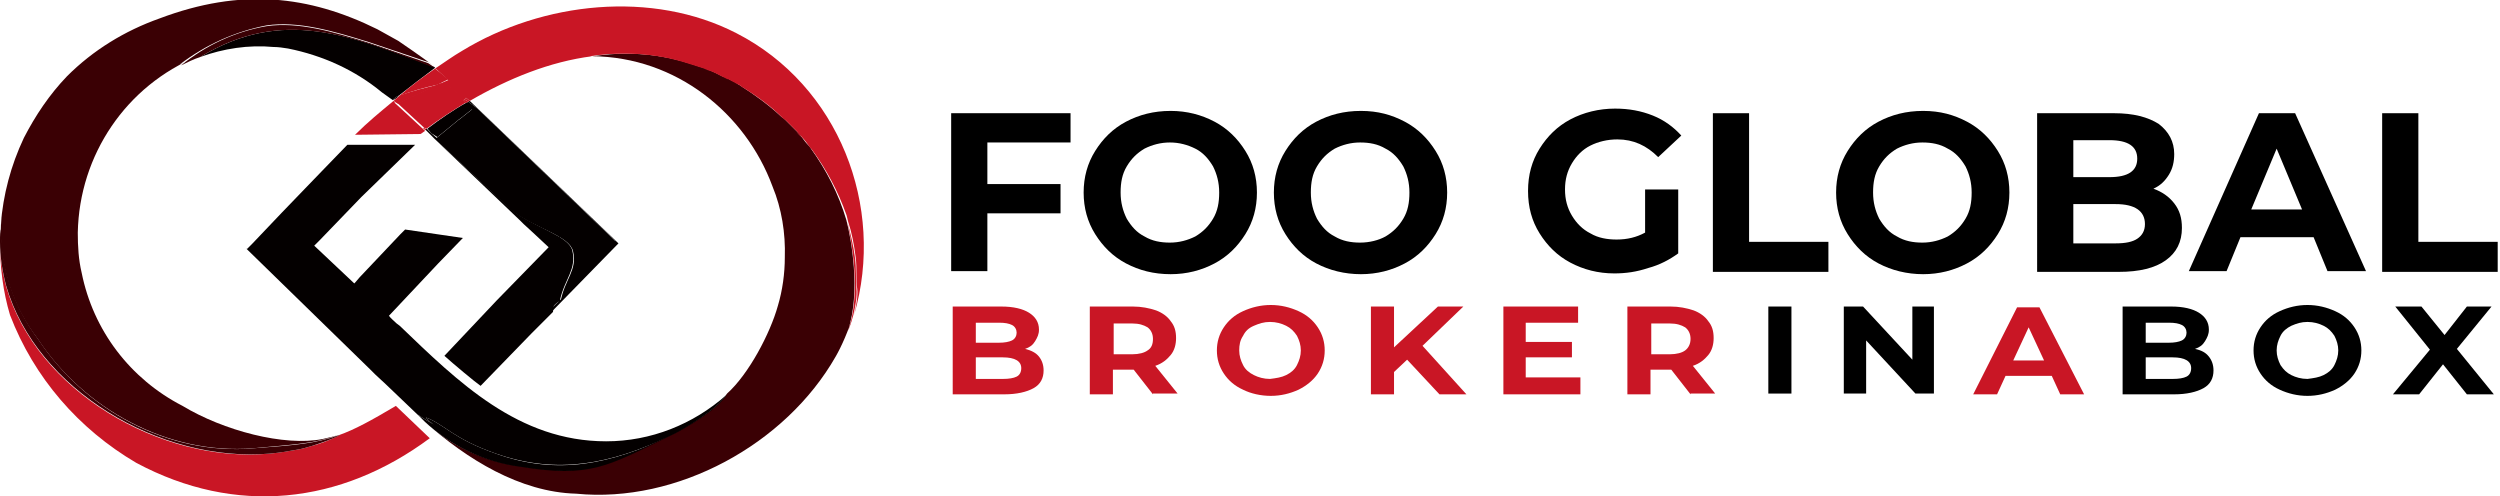 <?xml version="1.0" encoding="utf-8"?>
<!-- Generator: Adobe Illustrator 26.0.1, SVG Export Plug-In . SVG Version: 6.00 Build 0)  -->
<svg version="1.1" id="Layer_1" xmlns="http://www.w3.org/2000/svg" xmlns:xlink="http://www.w3.org/1999/xlink" x="0px" y="0px"
	 viewBox="0 0 324.6 64.4" style="enable-background:new 0 0 324.6 64.4;" xml:space="preserve">
<style type="text/css">
	.st0{fill:none;}
	.st1{fill:#3A0004;}
	.st2{fill:#040000;}
	.st3{fill:#C91625;}
	.st4{enable-background:new    ;}
</style>
<g>
	<path class="st0" d="M109.8,27.9c-1-3.1-2.6-6-4.5-8.5c2,2.8,3.6,5.9,4.6,9.3C109.8,28.2,109.8,27.9,109.8,27.9z"/>
	<polygon class="st0" points="47.5,24.8 47,25.3 41.6,31 41,31.6 41,31.6 40.9,31.7 46.1,36.6 46.1,36.6 46.8,35.9 52.1,30.3 
		52.6,29.7 47.9,25.8 	"/>
	<path class="st0" d="M101.6,15.3c0.1,0.1,0.2,0.2,0.4,0.3C101.9,15.5,101.8,15.4,101.6,15.3z"/>
	<path class="st0" d="M94.2,10.1c0.2,0.1,0.3,0.2,0.5,0.2C94.5,10.2,94.3,10.2,94.2,10.1z"/>
	<path class="st0" d="M96,11c0.1,0,0.2,0.1,0.3,0.2C96.1,11.1,96.1,11.1,96,11z"/>
	<path class="st0" d="M104.1,17.9c0.3,0.3,0.5,0.6,0.8,1C104.6,18.5,104.4,18.2,104.1,17.9z"/>
	<path class="st0" d="M89.2,8.1c0.6,0.2,1.3,0.4,1.9,0.6C90.5,8.5,89.9,8.3,89.2,8.1z"/>
	<path class="st0" d="M102.9,16.5c0.2,0.2,0.4,0.4,0.6,0.6C103.3,16.9,103.1,16.7,102.9,16.5z"/>
	<path class="st0" d="M92.2,9.2c0.2,0.1,0.5,0.2,0.7,0.3C92.7,9.4,92.5,9.3,92.2,9.2z"/>
	<path class="st1" d="M109.9,28.6c-1-3.4-2.6-6.5-4.6-9.3c-0.1-0.2-0.3-0.4-0.4-0.5c-0.3-0.3-0.5-0.6-0.8-1
		c-0.2-0.3-0.4-0.5-0.7-0.8c-0.2-0.2-0.4-0.4-0.6-0.6c-0.3-0.3-0.6-0.6-0.9-0.9c-0.1-0.1-0.2-0.2-0.4-0.3c-1.6-1.5-3.5-2.9-5.4-4.1
		C96,11,95.9,11,95.8,10.9c-0.4-0.3-0.9-0.5-1.3-0.7C94.3,10.1,94.2,10,94,10c-0.4-0.2-0.8-0.4-1.2-0.6c-0.2-0.1-0.5-0.2-0.7-0.3
		c-0.4-0.2-0.7-0.3-1.1-0.4c-0.6-0.2-1.2-0.4-1.9-0.6c-4-1.2-8.1-1.4-12.2-0.8c10.9,0.1,19.9,7.4,23.4,16.9c1.2,2.9,1.7,6.1,1.6,9.2
		c0,2.1-0.3,4.3-0.9,6.3c-1,3.6-3.8,8.9-6.6,11.4c0,0,0,0.1-0.1,0.1l0.1-0.1c-1.1,1.9-5.1,4.3-7.6,5.5c-8,3.8-10.2,5.4-19.3,3.9
		c-4.6-0.6-9-2.6-12.4-5.8l-0.5-0.5l0.6,0.6c5.4,4.8,12.3,9.1,19.6,9.3c13.1,1.3,27.2-6.4,33.7-17.8c0.7-1.2,1.7-3.4,2.3-5.5
		c-0.2,0.7-0.4,1.4-0.7,2.1C111.8,37.9,110.5,30.9,109.9,28.6z"/>
	<path class="st2" d="M55.2,16.9l1.2,1.1L55.2,16.9L55.2,16.9z"/>
	<path class="st2" d="M56,17.3l0.8,0.5l2.8-2.3c0.2-0.1,1-0.8,1.8-1.4l-0.8-0.8c-1.8,1-3.5,2.2-5.1,3.4L56,17.3z"/>
	<path class="st2" d="M51,13c0.1-0.2,0.4-0.4,0.8-0.6c1.5-1.2,3.1-2.4,4.7-3.6l-0.1-0.1C45.5,4.6,36.7,0.9,26,7.4
		c3-1.1,6.3-1.6,9.5-1.3c0.6,0,1.3,0.1,1.9,0.2c4.5,0.9,8.7,2.8,12.2,5.7C50,12.3,50.6,12.7,51,13C51.1,13.1,51.1,13.1,51,13L51,13z
		"/>
	<path class="st2" d="M51,13L51,13c0.3-0.1,0.6-0.3,0.8-0.6C51.4,12.6,51.1,12.8,51,13z"/>
	<path class="st2" d="M57.7,46.2c1.1,1,4.1,3.5,4.7,3.9l6.6-6.8l2.8-2.8l0.9-9.9L64.5,39L57.7,46.2z"/>
	<path class="st2" d="M56.3,55.1l-0.7-0.5c-0.1-0.1-0.2-0.3-0.3-0.4c2.4,0.9,3.6,2.8,9.1,4.7c8,2.8,15,1.3,22.4-2.2
		c2.4-1.1,6.3-3.6,7.5-5.4c-4.3,3.8-9.8,6-15.6,6c-11.4,0-19.2-7.7-26.8-15L51.5,42c-0.2-0.2-0.8-0.7-1-1l0,0l6.4-6.8l3.2-3.3
		l-7.5-1.1L52,30.4L46.7,36l-0.6,0.7L46,36.8l-5.2-4.9l0.1-0.1l0,0l0.6-0.6l5.4-5.6l7-6.8h-8.8l-3,3.1c-0.9,0.9-1.9,2-2.8,2.9
		l-2.7,2.8l-3.9,4.1c-0.2,0.2-0.4,0.4-0.6,0.6l-0.1,0L48.1,48l0.6,0.6l1.4,1.3l4.5,4.3l-0.4-0.4C54.9,54.3,55.6,54.7,56.3,55.1z"/>
	<path class="st2" d="M67.5,60.6c9.2,1.5,11.4-0.1,19.3-3.9c2.5-1.2,6.5-3.6,7.6-5.5l-0.1,0.1c-1.2,1.8-5.1,4.3-7.5,5.4
		c-7.4,3.5-14.4,5.1-22.4,2.2c-5.5-1.9-6.7-3.8-9.1-4.7c0.1,0.1,0.2,0.3,0.3,0.4l0.7,0.5c-0.7-0.4-1.4-0.8-2.1-1.3l0.4,0.4l0.5,0.5
		C58.5,57.9,62.9,60,67.5,60.6z"/>
	<path class="st2" d="M62,14.1l17.9,17.2c-1.1,1.3-3.6,3.8-4.5,4.7c-0.9,0.9-1.5,1.8-2.4,2.7c-0.1,0.1-0.2,0.2-0.3,0.3l-0.1,0.1
		c-0.4,0.4-1.3,1.2-0.9,0.8s0.6-0.6,0.9-0.8l0.1-0.1c0.1-0.1,0.1-0.1,0,0c0.6-2.8,2.2-4,1.6-6.5c-0.5-1.9-4.8-2.9-7.8-5.2L56.4,18
		l11.2,10.7l0.4,0.4l1.2,1.1l3,2.8l-1.6,8.4v0.2l1.2-1.3l8.5-8.7L61.1,13.2L61,13.1c-0.1,0-0.1,0.1-0.2,0.1
		C61.2,13.5,61.6,13.8,62,14.1z"/>
	<path class="st2" d="M72.8,39.1L72.8,39.1C72.7,39.1,72.7,39.1,72.8,39.1z"/>
	<path class="st2" d="M74.4,32.6c0.6,2.5-1.1,3.7-1.6,6.5c0.1-0.1,0.1-0.1,0,0c0.1-0.1,0.2-0.2,0.3-0.3c0.8-0.9,1.5-1.8,2.4-2.7
		s3.4-3.4,4.5-4.7L62,14.1c-0.4-0.3-0.8-0.6-1.2-0.9c-0.1,0.1-0.2,0.1-0.3,0.2l0.8,0.8c-0.8,0.6-1.6,1.3-1.8,1.4l-2.8,2.3L56,17.3
		l-0.6-0.6c-0.1,0-0.1,0.1-0.2,0.1l1.2,1.2l10.1,9.4C69.6,29.7,73.9,30.6,74.4,32.6z"/>
	<path class="st2" d="M72.7,39.2c-0.3,0.3-0.6,0.5-0.9,0.8C71.4,40.4,72.3,39.5,72.7,39.2z"/>
	<path class="st3" d="M40.5,57.9c-0.7,0.2-1.3,0.4-2,0.5c-1.2,0.2-2.3,0.4-3.5,0.5C20.8,60.2,4.7,50.7,0.8,37.2
		C0.3,35.3,0,33.4,0,31.5c0,3.2,0.4,6.4,1.3,9.4c3.1,8.1,8.9,14.8,16.4,19.2c12.9,6.9,26.5,5.4,38.1-3.2l-4.4-4.2
		c-3.2,1.9-5.4,3.1-7.4,3.8h0.1C42.9,57.1,41.7,57.6,40.5,57.9z"/>
	<path class="st3" d="M0,31c0,0.1,0,0.2,0,0.2c0-0.6,0-1.2,0.1-1.8C0,30,0,30.5,0,31z"/>
	<path class="st3" d="M51.1,13.1c-1.7,1.4-3.4,2.8-5,4.4l8.5-0.1c0.2-0.1,0.4-0.3,0.6-0.4l-3.9-3.6C51.2,13.2,51.2,13.2,51.1,13.1z"
		/>
	<path class="st3" d="M95.6,4.3C84.7-1.3,70.5,0.2,60,6.6c-1.2,0.7-2.3,1.5-3.5,2.3C56.7,9,56.9,9.2,57,9.3l1.2,1.1L56.8,11
		c0.5-0.1,0.8-0.2,1-0.2c0.8,0.7,1.6,1.4,2.5,2.1l0.2-0.2l0.5,0.4c5-2.9,10.4-5.1,15.9-5.8c-0.1,0-0.2,0-0.3,0
		c4.2-0.7,8.5-0.4,12.6,0.9c0.6,0.2,1.3,0.4,1.9,0.6c0.4,0.1,0.7,0.3,1.1,0.4c0.2,0.1,0.5,0.2,0.7,0.3c0.4,0.2,0.8,0.4,1.2,0.6
		c0.2,0.1,0.3,0.2,0.5,0.2c0.4,0.2,0.9,0.5,1.3,0.7c0.1,0,0.2,0.1,0.3,0.2c2,1.2,3.8,2.5,5.4,4.1c0.1,0.1,0.2,0.2,0.4,0.3
		c0.3,0.3,0.6,0.6,0.9,0.9c0.2,0.2,0.4,0.4,0.6,0.6c0.2,0.3,0.5,0.5,0.7,0.8c0.3,0.3,0.5,0.6,0.8,1c0.1,0.2,0.3,0.4,0.4,0.5
		c1.9,2.6,3.4,5.4,4.5,8.5c0,0,0.1,0.3,0.2,0.8c0.5,1.5,0.8,3.1,1,4.7c0.2,1.5,0,2.9,0.2,4.1c0.1,0.9-0.1,2.1-0.4,3.4
		C115,26.8,108.9,11.1,95.6,4.3z"/>
	<path class="st3" d="M103.4,17.1c0.2,0.3,0.4,0.5,0.7,0.8C103.9,17.6,103.7,17.4,103.4,17.1z"/>
	<path class="st3" d="M96.2,11.2c2,1.2,3.8,2.5,5.4,4.1C100,13.7,98.2,12.3,96.2,11.2z"/>
	<path class="st3" d="M94.6,10.3c0.4,0.2,0.9,0.5,1.3,0.7C95.5,10.8,95.1,10.5,94.6,10.3z"/>
	<path class="st3" d="M91.1,8.8c0.4,0.1,0.7,0.3,1.1,0.4C91.9,9.1,91.5,8.9,91.1,8.8z"/>
	<path class="st3" d="M92.9,9.5c0.4,0.2,0.8,0.4,1.2,0.6C93.8,9.9,93.3,9.7,92.9,9.5z"/>
	<path class="st3" d="M104.9,18.8c0.1,0.2,0.3,0.4,0.4,0.5C105.2,19.2,105,19,104.9,18.8z"/>
	<path class="st3" d="M102,15.6c0.3,0.3,0.6,0.6,0.9,0.9C102.6,16.2,102.3,15.9,102,15.6z"/>
	<path class="st3" d="M89.2,8.1c-4.1-1.3-8.4-1.6-12.6-0.9c0.1,0,0.2,0,0.3,0C81,6.7,85.1,6.9,89.2,8.1z"/>
	<path class="st3" d="M111.2,37.5c-0.1-1.3,0-2.6-0.2-4.1c-0.2-1.6-0.6-3.2-1-4.7c0.5,2.3,1.9,9.3,0.1,14.3c0.3-0.7,0.5-1.4,0.7-2.1
		C111.1,39.6,111.3,38.4,111.2,37.5z"/>
	<path class="st3" d="M54.9,16.6l0.5,0.1l0,0c1.6-1.2,3.3-2.3,5.1-3.4L60.2,13l0.2-0.2c-0.9-0.7-1.7-1.3-2.5-2.1
		c-0.2,0-0.5,0.1-1,0.2l-5.2,2.5c-0.1-0.1-0.2-0.1-0.3-0.2l3.9,3.6l0,0L54.9,16.6z"/>
	<path class="st3" d="M51.1,13.1L51.1,13.1c0.1,0.1,0.2,0.2,0.3,0.2L51.1,13.1z"/>
	<path class="st3" d="M56.8,11l1.4-0.7l-1.2-1c-0.1-0.1-0.3-0.2-0.5-0.4c-1.6,1.1-3.2,2.3-4.7,3.6C53.1,11.9,55.4,11.3,56.8,11z"/>
	<path class="st3" d="M51.1,13.1l0.3,0.2c0.1,0.1,0.2,0.1,0.3,0.2l5.2-2.5c-1.4,0.3-3.7,0.9-5,1.4C51.6,12.7,51.3,12.9,51.1,13.1z"
		/>
	<path class="st3" d="M60.3,12.9c0.2,0.1,0.3,0.2,0.5,0.3c0.1,0,0.1-0.1,0.2-0.1l-0.5-0.4L60.3,12.9z"/>
	<path class="st3" d="M60.5,13.4c0.1-0.1,0.2-0.1,0.3-0.2c-0.2-0.1-0.3-0.2-0.5-0.3L60.2,13L60.5,13.4z"/>
	<path class="st3" d="M54.9,16.6l0.3,0.3c0.1,0,0.1-0.1,0.2-0.1l0,0L54.9,16.6z"/>
	<path class="st1" d="M34.6,3.3C38.7,2.7,43.2,4,48,5.5l7.7,2.6c0.3,0.2,0.5,0.4,0.8,0.6l0,0c-1.7-1.3-4.8-3.4-4.8-3.4
		c-0.9-0.5-1.8-1-2.7-1.5c-8.9-4.4-17.7-5.4-28.3-1.4c-4.5,1.6-8.6,4.1-12,7.5c-2.3,2.4-4.1,5.1-5.6,8c-1.7,3.6-2.7,7.4-3,11.3
		c0,0.1,0,0.1,0,0.2c0-0.5,0.1-0.9,0.1-1.4c0,0.6-0.1,1.2-0.1,1.9C0.1,35,1.8,40,4.9,44c6,9.1,16.9,15.1,28,14.2
		c5.3-0.5,8-0.6,11-1.7c-0.3,0.1-1.1,0.3-2,0.5c-5,1-12.9-1.1-18.2-4.3c-6.8-3.5-11.6-9.8-13.1-17.3c-0.4-1.7-0.5-3.4-0.5-5.2
		c0.2-10.1,6.3-19.1,15.6-22.9h0.1C25,7.6,24.1,8,23.3,8.4C26.7,5.8,30.5,4.1,34.6,3.3z"/>
	<path class="st1" d="M0,31.5c0-0.1,0-0.2,0-0.2S0,31.4,0,31.5z"/>
	<path class="st1" d="M56.4,8.8c-0.2-0.2-0.5-0.4-0.8-0.6L48,5.6c-4.8-1.5-9.3-2.8-13.4-2.2c-4.1,0.7-7.9,2.5-11.1,5.1
		c0.8-0.4,1.6-0.8,2.5-1.1C36.7,0.9,45.5,4.6,56.4,8.8z"/>
	<path class="st1" d="M5,44.1C1.9,40,0.2,35.1,0.2,30c0-0.7,0-1.3,0.1-1.9c-0.1,0.5-0.1,0.9-0.1,1.4C0,30.1,0,30.6,0,31.2
		c0,0.1,0,0.2,0,0.2c0,1.9,0.3,3.8,0.8,5.7c3.9,13.5,20,23,34.2,21.8c1.2-0.1,2.4-0.3,3.5-0.5c0.7-0.1,1.3-0.3,2-0.5
		c1.2-0.4,2.5-0.8,3.6-1.4c0,0,0,0-0.1,0c-3,1.1-5.7,1.3-11,1.7C21.9,59.2,11,53.2,5,44.1z"/>
	<g class="st4">
		<path d="M128.2,18.5v5.4h9.5v3.8h-9.5v7.5h-4.7V14.7H139v3.8H128.2z"/>
		<path d="M146.2,34.2c-1.7-0.9-3-2.2-4-3.8c-1-1.6-1.5-3.4-1.5-5.4c0-2,0.5-3.8,1.5-5.4c1-1.6,2.3-2.9,4-3.8
			c1.7-0.9,3.6-1.4,5.8-1.4c2.1,0,4,0.5,5.7,1.4c1.7,0.9,3,2.2,4,3.8c1,1.6,1.5,3.4,1.5,5.4c0,2-0.5,3.8-1.5,5.4
			c-1,1.6-2.3,2.9-4,3.8c-1.7,0.9-3.6,1.4-5.7,1.4C149.8,35.6,147.9,35.1,146.2,34.2z M155.2,30.7c1-0.6,1.7-1.3,2.3-2.3
			c0.6-1,0.8-2.1,0.8-3.4c0-1.3-0.3-2.4-0.8-3.4c-0.6-1-1.3-1.8-2.3-2.3s-2.1-0.8-3.3-0.8c-1.2,0-2.3,0.3-3.3,0.8
			c-1,0.6-1.7,1.3-2.3,2.3c-0.6,1-0.8,2.1-0.8,3.4c0,1.3,0.3,2.4,0.8,3.4c0.6,1,1.3,1.8,2.3,2.3c1,0.6,2.1,0.8,3.3,0.8
			C153.1,31.5,154.2,31.2,155.2,30.7z"/>
		<path d="M170.9,34.2c-1.7-0.9-3-2.2-4-3.8c-1-1.6-1.5-3.4-1.5-5.4c0-2,0.5-3.8,1.5-5.4c1-1.6,2.3-2.9,4-3.8
			c1.7-0.9,3.6-1.4,5.8-1.4s4,0.5,5.7,1.4c1.7,0.9,3,2.2,4,3.8c1,1.6,1.5,3.4,1.5,5.4c0,2-0.5,3.8-1.5,5.4c-1,1.6-2.3,2.9-4,3.8
			c-1.7,0.9-3.6,1.4-5.7,1.4S172.6,35.1,170.9,34.2z M179.9,30.7c1-0.6,1.7-1.3,2.3-2.3c0.6-1,0.8-2.1,0.8-3.4
			c0-1.3-0.3-2.4-0.8-3.4c-0.6-1-1.3-1.8-2.3-2.3c-1-0.6-2.1-0.8-3.3-0.8s-2.3,0.3-3.3,0.8c-1,0.6-1.7,1.3-2.3,2.3
			c-0.6,1-0.8,2.1-0.8,3.4c0,1.3,0.3,2.4,0.8,3.4c0.6,1,1.3,1.8,2.3,2.3c1,0.6,2.1,0.8,3.3,0.8S179,31.2,179.9,30.7z"/>
		<path d="M213.6,24.6h4.3v8.3c-1.1,0.8-2.4,1.5-3.9,1.9c-1.5,0.5-2.9,0.7-4.4,0.7c-2.1,0-4-0.5-5.7-1.4c-1.7-0.9-3-2.2-4-3.8
			c-1-1.6-1.5-3.4-1.5-5.5s0.5-3.9,1.5-5.5c1-1.6,2.3-2.9,4-3.8s3.7-1.4,5.8-1.4c1.8,0,3.4,0.3,4.9,0.9c1.5,0.6,2.7,1.5,3.7,2.6
			l-3,2.8c-1.5-1.5-3.2-2.3-5.3-2.3c-1.3,0-2.5,0.3-3.5,0.8c-1,0.5-1.8,1.3-2.4,2.3c-0.6,1-0.9,2.1-0.9,3.4c0,1.3,0.3,2.4,0.9,3.4
			c0.6,1,1.4,1.8,2.4,2.3c1,0.6,2.2,0.8,3.4,0.8c1.4,0,2.6-0.3,3.7-0.9V24.6z"/>
		<path d="M222.4,14.7h4.7v16.7h10.3v3.9h-15V14.7z"/>
		<path d="M243.9,34.2c-1.7-0.9-3-2.2-4-3.8c-1-1.6-1.5-3.4-1.5-5.4c0-2,0.5-3.8,1.5-5.4c1-1.6,2.3-2.9,4-3.8
			c1.7-0.9,3.6-1.4,5.8-1.4s4,0.5,5.7,1.4c1.7,0.9,3,2.2,4,3.8c1,1.6,1.5,3.4,1.5,5.4c0,2-0.5,3.8-1.5,5.4c-1,1.6-2.3,2.9-4,3.8
			c-1.7,0.9-3.6,1.4-5.7,1.4S245.6,35.1,243.9,34.2z M252.9,30.7c1-0.6,1.7-1.3,2.3-2.3c0.6-1,0.8-2.1,0.8-3.4
			c0-1.3-0.3-2.4-0.8-3.4c-0.6-1-1.3-1.8-2.3-2.3c-1-0.6-2.1-0.8-3.3-0.8s-2.3,0.3-3.3,0.8c-1,0.6-1.7,1.3-2.3,2.3
			c-0.6,1-0.8,2.1-0.8,3.4c0,1.3,0.3,2.4,0.8,3.4c0.6,1,1.3,1.8,2.3,2.3c1,0.6,2.1,0.8,3.3,0.8S251.9,31.2,252.9,30.7z"/>
		<path d="M282.3,26.4c0.7,0.9,1,1.9,1,3.2c0,1.8-0.7,3.2-2.1,4.2c-1.4,1-3.4,1.5-6.1,1.5h-10.6V14.7h10c2.5,0,4.4,0.5,5.8,1.4
			c1.3,1,2,2.3,2,3.9c0,1-0.2,1.9-0.7,2.7c-0.5,0.8-1.1,1.4-2,1.8C280.7,24.9,281.6,25.5,282.3,26.4z M269.2,18.2v4.8h4.7
			c1.2,0,2.1-0.2,2.7-0.6c0.6-0.4,0.9-1,0.9-1.8c0-0.8-0.3-1.4-0.9-1.8c-0.6-0.4-1.5-0.6-2.7-0.6H269.2z M277.5,31
			c0.6-0.4,1-1,1-1.9c0-1.7-1.3-2.6-3.8-2.6h-5.5v5.1h5.5C276,31.6,276.9,31.4,277.5,31z"/>
		<path d="M300.4,30.8h-9.5l-1.8,4.4h-4.9l9.1-20.5h4.7l9.2,20.5h-5L300.4,30.8z M298.9,27.2l-3.3-7.9l-3.3,7.9H298.9z"/>
		<path d="M309.3,14.7h4.7v16.7h10.3v3.9h-15V14.7z"/>
	</g>
	<g class="st4">
		<path class="st3" d="M134.9,46.3c0.4,0.5,0.6,1.1,0.6,1.8c0,1-0.4,1.8-1.3,2.3c-0.9,0.5-2.2,0.8-3.8,0.8h-6.7V39.8h6.3
			c1.6,0,2.8,0.3,3.6,0.8c0.8,0.5,1.3,1.2,1.3,2.2c0,0.6-0.2,1-0.5,1.5s-0.7,0.8-1.3,1C133.9,45.5,134.5,45.8,134.9,46.3z
			 M126.7,41.8v2.7h3c0.7,0,1.3-0.1,1.7-0.3c0.4-0.2,0.6-0.6,0.6-1c0-0.4-0.2-0.8-0.6-1c-0.4-0.2-0.9-0.3-1.7-0.3H126.7z M132,48.9
			c0.4-0.2,0.6-0.6,0.6-1.1c0-0.9-0.8-1.4-2.4-1.4h-3.5v2.8h3.5C131,49.2,131.6,49.1,132,48.9z"/>
		<path class="st3" d="M149.7,51.2l-2.5-3.2h-0.1h-2.6v3.2h-3V39.8h5.6c1.1,0,2.1,0.2,3,0.5c0.8,0.3,1.5,0.8,1.9,1.4
			c0.5,0.6,0.7,1.3,0.7,2.2c0,0.8-0.2,1.6-0.7,2.2s-1.1,1.1-2,1.4l2.9,3.6H149.7z M149,42.5c-0.5-0.3-1.1-0.5-2-0.5h-2.4v4h2.4
			c0.9,0,1.6-0.2,2-0.5c0.5-0.3,0.7-0.8,0.7-1.5C149.7,43.3,149.4,42.8,149,42.5z"/>
		<path class="st3" d="M161.4,50.6c-1.1-0.5-1.9-1.2-2.5-2.1c-0.6-0.9-0.9-1.9-0.9-3s0.3-2.1,0.9-3c0.6-0.9,1.4-1.6,2.5-2.1
			s2.3-0.8,3.6-0.8s2.5,0.3,3.6,0.8c1.1,0.5,1.9,1.2,2.5,2.1c0.6,0.9,0.9,1.9,0.9,3s-0.3,2.1-0.9,3c-0.6,0.9-1.5,1.6-2.5,2.1
			c-1.1,0.5-2.3,0.8-3.6,0.8S162.4,51.1,161.4,50.6z M167,48.7c0.6-0.3,1.1-0.7,1.4-1.3c0.3-0.6,0.5-1.2,0.5-1.9s-0.2-1.3-0.5-1.9
			c-0.4-0.6-0.8-1-1.4-1.3c-0.6-0.3-1.3-0.5-2.1-0.5c-0.8,0-1.4,0.2-2.1,0.5s-1.1,0.7-1.4,1.3c-0.4,0.6-0.5,1.2-0.5,1.9
			s0.2,1.3,0.5,1.9c0.3,0.6,0.8,1,1.4,1.3s1.3,0.5,2.1,0.5C165.7,49.1,166.4,49,167,48.7z"/>
		<path class="st3" d="M182.7,46.7l-1.7,1.6v2.9h-3V39.8h3v5.3l5.7-5.3h3.3l-5.3,5.1l5.7,6.3h-3.5L182.7,46.7z"/>
		<path class="st3" d="M205.2,49.1v2.1h-10V39.8h9.7v2.1h-6.8v2.5h6v2h-6v2.6H205.2z"/>
		<path class="st3" d="M219.5,51.2L217,48h-0.1h-2.6v3.2h-3V39.8h5.6c1.1,0,2.1,0.2,3,0.5c0.8,0.3,1.5,0.8,1.9,1.4
			c0.5,0.6,0.7,1.3,0.7,2.2c0,0.8-0.2,1.6-0.7,2.2c-0.5,0.6-1.1,1.1-2,1.4l2.9,3.6H219.5z M218.8,42.5c-0.5-0.3-1.1-0.5-2-0.5h-2.4
			v4h2.4c0.9,0,1.6-0.2,2-0.5s0.7-0.8,0.7-1.5C219.5,43.3,219.2,42.8,218.8,42.5z"/>
	</g>
	<g class="st4">
		<path d="M229.6,39.8h3v11.3h-3V39.8z"/>
		<path d="M251.1,39.8v11.3h-2.4l-6.4-6.9v6.9h-2.9V39.8h2.5l6.4,6.9v-6.9H251.1z"/>
		<path class="st3" d="M266.4,48.8h-6l-1.1,2.4h-3.1l5.7-11.3h2.9l5.8,11.3h-3.1L266.4,48.8z M265.4,46.8l-2-4.3l-2,4.3H265.4z"/>
		<path d="M286.8,46.3c0.4,0.5,0.6,1.1,0.6,1.8c0,1-0.4,1.8-1.3,2.3c-0.9,0.5-2.2,0.8-3.8,0.8h-6.7V39.8h6.3c1.6,0,2.8,0.3,3.6,0.8
			s1.3,1.2,1.3,2.2c0,0.6-0.2,1-0.5,1.5s-0.7,0.8-1.3,1C285.9,45.5,286.4,45.8,286.8,46.3z M278.6,41.8v2.7h3c0.7,0,1.3-0.1,1.7-0.3
			c0.4-0.2,0.6-0.6,0.6-1c0-0.4-0.2-0.8-0.6-1c-0.4-0.2-0.9-0.3-1.7-0.3H278.6z M283.9,48.9c0.4-0.2,0.6-0.6,0.6-1.1
			c0-0.9-0.8-1.4-2.4-1.4h-3.5v2.8h3.5C282.9,49.2,283.5,49.1,283.9,48.9z"/>
		<path d="M296,50.6c-1.1-0.5-1.9-1.2-2.5-2.1c-0.6-0.9-0.9-1.9-0.9-3s0.3-2.1,0.9-3s1.4-1.6,2.5-2.1s2.3-0.8,3.6-0.8
			s2.5,0.3,3.6,0.8c1.1,0.5,1.9,1.2,2.5,2.1c0.6,0.9,0.9,1.9,0.9,3s-0.3,2.1-0.9,3c-0.6,0.9-1.5,1.6-2.5,2.1
			c-1.1,0.5-2.3,0.8-3.6,0.8S297.1,51.1,296,50.6z M301.7,48.7c0.6-0.3,1.1-0.7,1.4-1.3c0.3-0.6,0.5-1.2,0.5-1.9s-0.2-1.3-0.5-1.9
			c-0.4-0.6-0.8-1-1.4-1.3c-0.6-0.3-1.3-0.5-2.1-0.5c-0.8,0-1.4,0.2-2.1,0.5c-0.6,0.3-1.1,0.7-1.4,1.3c-0.3,0.6-0.5,1.2-0.5,1.9
			s0.2,1.3,0.5,1.9c0.4,0.6,0.8,1,1.4,1.3c0.6,0.3,1.3,0.5,2.1,0.5C300.4,49.1,301.1,49,301.7,48.7z"/>
		<path d="M320.3,51.2l-3.1-3.9l-3.1,3.9h-3.4l4.8-5.8l-4.5-5.6h3.4l3,3.7l2.9-3.7h3.2l-4.5,5.5l4.8,5.9H320.3z"/>
	</g>
</g>
</svg>
